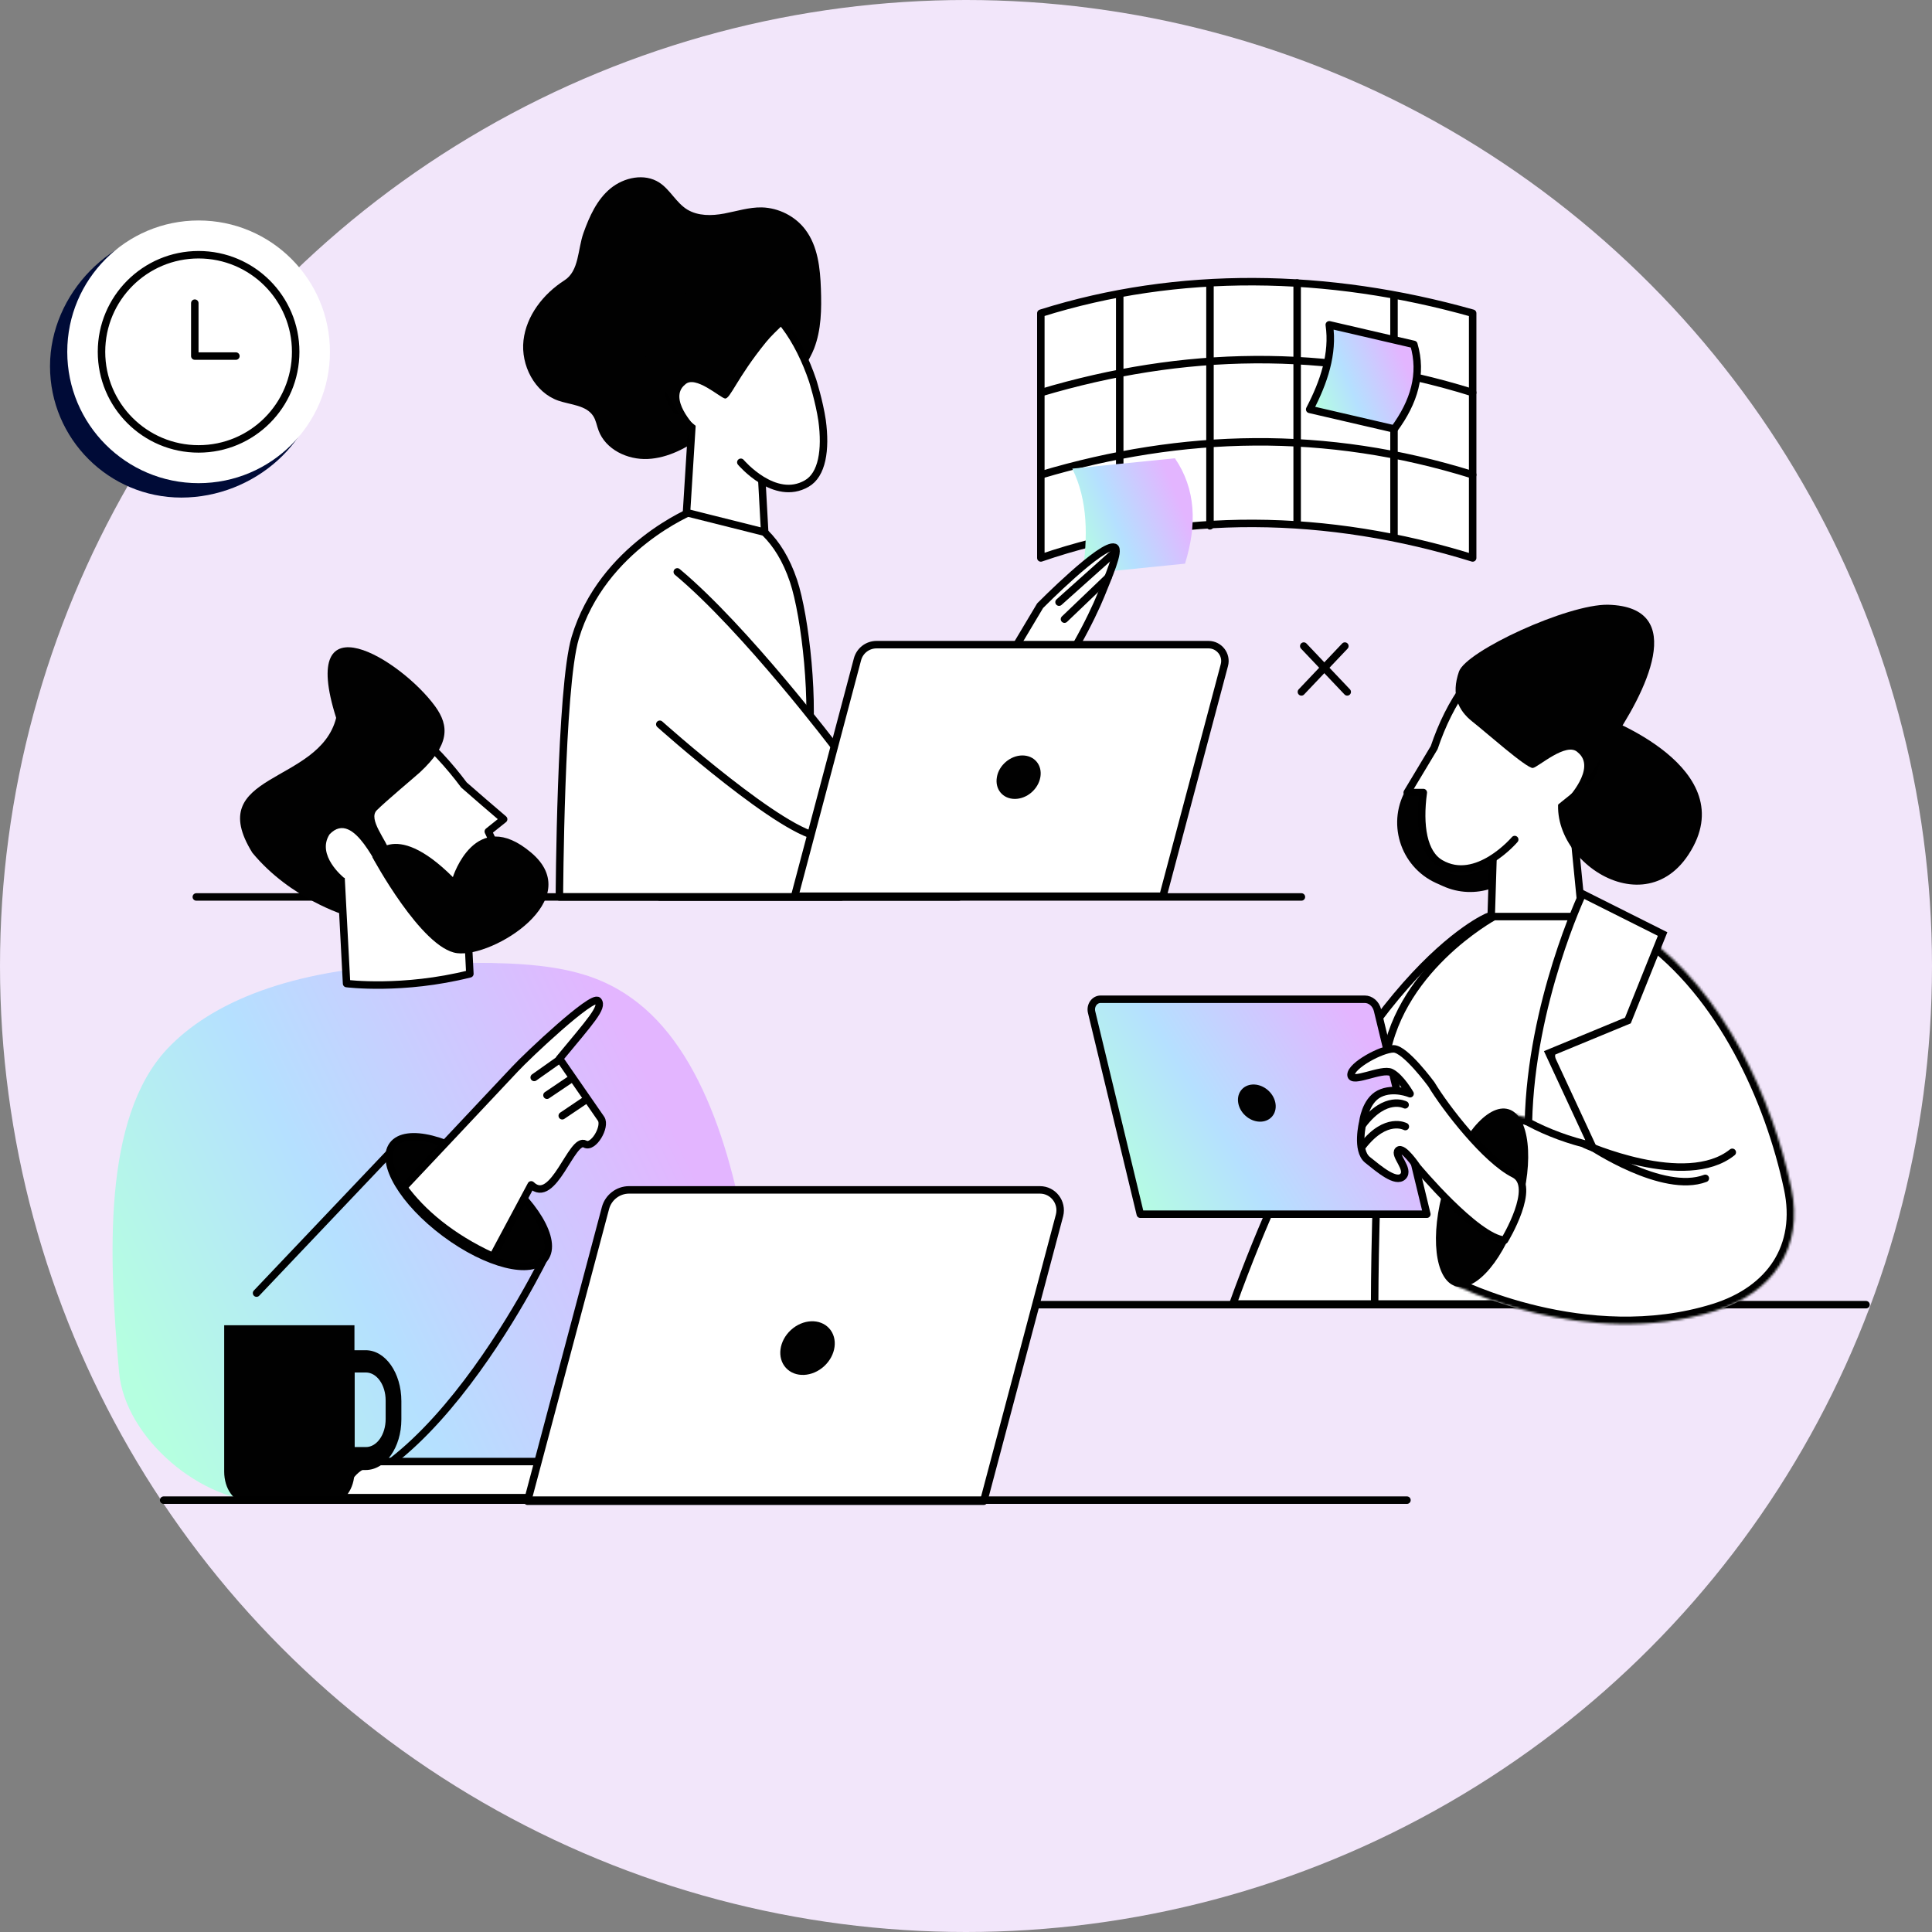<svg width="850" height="850" viewBox="0 0 850 850" fill="none" xmlns="http://www.w3.org/2000/svg">
<rect x="0" y="0" width="850" height="850" fill="#808080" stroke="none"/>
<circle cx="425" cy="425" r="425" fill="#F2E6FA"/>
<path d="M654.673 403.247C654.673 403.247 595.429 427.152 542.424 573.696H621.413L654.673 403.247Z" fill="white" stroke="black" stroke-width="3.288" stroke-miterlimit="10"/>
<path d="M647.913 245.478C584.202 225.731 518.413 224.692 457.925 245.478V137.805C518.309 118.785 584.202 119.824 647.913 137.805V245.478Z" fill="white" stroke="black" stroke-width="3.288" stroke-miterlimit="10" stroke-linecap="round" stroke-linejoin="round"/>
<path d="M492.635 130.322V237.164" stroke="black" stroke-width="3.288" stroke-miterlimit="10" stroke-linecap="round" stroke-linejoin="round"/>
<path d="M532.341 125.229V231.344" stroke="black" stroke-width="3.288" stroke-miterlimit="10" stroke-linecap="round" stroke-linejoin="round"/>
<path d="M570.693 124.501V229.161" stroke="black" stroke-width="3.288" stroke-miterlimit="10" stroke-linecap="round" stroke-linejoin="round"/>
<path d="M613.303 130.322V235.709" stroke="black" stroke-width="3.288" stroke-miterlimit="10" stroke-linecap="round" stroke-linejoin="round"/>
<path d="M458.031 172.726C520.183 154.226 583.373 152.563 647.913 172.726" stroke="black" stroke-width="3.288" stroke-miterlimit="10" stroke-linecap="round" stroke-linejoin="round"/>
<path d="M458.031 208.894C520.183 190.394 583.373 188.731 647.913 208.894" stroke="black" stroke-width="3.288" stroke-miterlimit="10" stroke-linecap="round" stroke-linejoin="round"/>
<path d="M521.356 247.985L476.191 252.546C478.659 236.33 478.659 220.115 471.749 206.18L516.914 201.619C526.169 215.174 526.662 230.883 521.356 247.985Z" fill="url(#paint0_linear_99_27)"/>
<path d="M613.413 188.732L576.202 180.106C582.438 168.154 586.699 155.578 584.828 142.898L622.033 151.525C625.883 164.516 622.143 176.884 613.413 188.732Z" fill="url(#paint1_linear_99_27)" stroke="black" stroke-width="3.288" stroke-miterlimit="10" stroke-linecap="round" stroke-linejoin="round"/>
<path d="M434.857 304.616L457.618 266.473C457.618 266.473 485.056 238.723 490.357 240.802C492.955 241.841 487.239 254.625 484.432 261.692C480.795 270.838 467.803 297.029 457.514 305.551C450.031 311.683 453.876 313.45 450.551 318.231C444.522 313.762 439.222 309.189 434.857 304.616Z" fill="white" stroke="black" stroke-width="3.288" stroke-miterlimit="10" stroke-linecap="round" stroke-linejoin="round"/>
<path d="M490.669 242.777L465.933 264.914" stroke="black" stroke-width="3.288" stroke-miterlimit="10" stroke-linecap="round" stroke-linejoin="round"/>
<path d="M487.448 254.105L468.325 272.397" stroke="black" stroke-width="3.288" stroke-miterlimit="10" stroke-linecap="round" stroke-linejoin="round"/>
<path d="M290.181 394.621H421.863V378.72H305.771C297.144 378.72 290.181 385.683 290.181 394.309V394.621Z" fill="white" stroke="black" stroke-width="3.288" stroke-miterlimit="10" stroke-linecap="round" stroke-linejoin="round"/>
<path d="M305.042 224.588C305.042 224.588 265.029 240.594 253.076 280.607C246.529 302.433 246.113 394.621 246.113 394.621H370.104L358.879 374.77C353.994 361.363 352.643 346.916 355.034 332.781C358.775 310.436 354.306 271.046 349.11 255.56C336.222 217.313 305.042 224.588 305.042 224.588Z" fill="white" stroke="black" stroke-width="3.288" stroke-miterlimit="10" stroke-linecap="round" stroke-linejoin="round"/>
<path d="M86.37 394.621H572.564" stroke="black" stroke-width="3.288" stroke-miterlimit="10" stroke-linecap="round" stroke-linejoin="round"/>
<path d="M309.408 191.85C302.133 197.046 293.922 201.515 284.984 201.931C276.046 202.347 266.484 197.774 263.366 189.459C262.535 187.277 262.223 184.886 260.976 183.016C257.858 178.235 250.998 178.131 245.594 176.26C235.201 172.622 229.069 160.67 230.316 149.757C231.563 138.844 239.046 129.283 248.296 123.359C254.844 119.201 254.116 109.744 256.715 102.468C259.313 95.193 262.639 87.814 268.563 82.929C274.487 78.044 283.529 76.07 290.077 80.331C294.858 83.449 297.456 89.165 302.341 92.179C307.122 95.089 313.15 94.985 318.658 93.946C324.167 92.907 329.571 91.14 335.183 91.244C342.562 91.451 349.838 95.089 354.307 101.013C359.815 108.288 360.855 117.954 361.166 127.1C361.478 135.934 361.374 145.08 358.152 153.395C356.074 158.592 352.748 163.165 349.526 167.738C347.136 171.063 344.849 174.285 341.627 176.78C338.821 178.962 335.599 180.417 332.377 181.872C323.647 185.718 317.203 186.237 309.408 191.85Z" fill="#010101"/>
<path d="M333.832 186.861L336.431 234.15L302.029 225.524L304.835 180.729L333.832 186.861Z" fill="white" stroke="black" stroke-width="3.288" stroke-miterlimit="10" stroke-linecap="round" stroke-linejoin="round"/>
<path d="M297.87 180.728C284.463 164.099 304.834 129.906 328.946 131.984C340.586 133.024 351.499 149.549 357.527 167.425C357.527 167.425 360.437 176.571 361.684 184.99C363.451 197.981 361.684 208.894 354.929 212.739C340.794 220.95 325.932 203.385 325.932 203.385" fill="white"/>
<path d="M297.87 180.728C284.463 164.099 304.834 129.906 328.946 131.984C340.586 133.024 351.499 149.549 357.527 167.425C357.527 167.425 360.437 176.571 361.684 184.99C363.451 197.981 361.684 208.894 354.929 212.739C340.794 220.95 325.932 203.385 325.932 203.385" stroke="black" stroke-width="3.288" stroke-miterlimit="10" stroke-linecap="round" stroke-linejoin="round"/>
<path d="M347.862 137.701C348.07 140.507 341.522 144.976 337.053 150.485C324.061 166.49 321.255 175.636 318.969 175.324C316.89 175.013 305.769 164.827 301.404 169.192C293.817 175.324 305.769 187.588 305.769 187.588L303.275 193.616C303.275 193.616 302.651 186.029 288.725 166.075C274.902 146.223 286.23 127.412 318.033 126.58C333.831 126.372 347.342 129.179 347.862 137.701Z" fill="#010101"/>
<path d="M290.286 318.647C290.286 318.647 345.681 368.223 361.791 368.223C381.226 368.223 443.066 328.625 443.066 328.625L367.611 329.04C367.611 329.04 328.013 276.659 297.977 251.611" fill="white"/>
<path d="M290.286 318.647C290.286 318.647 345.681 368.223 361.791 368.223C381.226 368.223 443.066 328.625 443.066 328.625L367.611 329.04C367.611 329.04 328.013 276.659 297.977 251.611" stroke="black" stroke-width="3.288" stroke-miterlimit="10" stroke-linecap="round" stroke-linejoin="round"/>
<path d="M118.172 660.687C88.968 661.519 54.982 632.73 52.384 603.733C47.914 553.638 44.9 492.006 73.586 461.45C92.813 441.079 127.63 426.425 180.843 424.242C234.992 422.164 259.416 424.554 280.618 441.183C343.601 490.447 334.767 654.555 334.767 654.555L118.172 660.687Z" fill="url(#paint2_linear_99_27)"/>
<path d="M511.642 394.307H349.612L377.258 290.063C378.297 286.218 381.727 283.619 385.676 283.619H531.701C536.377 283.619 539.911 288.088 538.664 292.661L511.642 394.307Z" fill="white" stroke="black" stroke-width="3.288" stroke-miterlimit="10" stroke-linecap="round" stroke-linejoin="round"/>
<path d="M149.563 377.265L152.478 432.723C152.478 432.723 177.155 435.879 206.725 428.44L204.747 388.988L149.563 377.265Z" fill="white" stroke="black" stroke-width="3.288" stroke-miterlimit="10" stroke-linecap="round" stroke-linejoin="round"/>
<path d="M438.589 341.927C437.654 347.227 441.187 351.489 446.488 351.489C451.788 351.489 456.777 347.227 457.713 341.927C458.648 336.626 455.114 332.365 449.814 332.365C444.513 332.365 439.421 336.73 438.589 341.927Z" fill="#010101"/>
<path d="M302.86 574.008H820.963" stroke="black" stroke-width="3.288" stroke-miterlimit="10" stroke-linecap="round" stroke-linejoin="round"/>
<path d="M112.872 568.911L173.361 505.201L240.293 551.867C240.293 551.867 177.622 682.405 116.094 654.863" stroke="black" stroke-width="3.288" stroke-miterlimit="10" stroke-linecap="round" stroke-linejoin="round"/>
<path d="M151.122 658.92H282.804V643.019H166.712C158.085 643.019 151.122 649.982 151.122 658.608V658.92Z" fill="white" stroke="black" stroke-width="3.288" stroke-miterlimit="10" stroke-linecap="round" stroke-linejoin="round"/>
<path d="M635.543 324.571C629.833 330.911 624.223 338.394 619.123 346.501C609.773 361.467 615.803 381.214 631.803 388.489L634.823 389.841C648.743 396.18 665.273 390.568 672.543 377.057L682.733 358.037C691.043 342.552 683.873 323.22 667.453 316.984C656.333 312.619 643.653 315.633 635.543 324.571Z" fill="#010101"/>
<path d="M657.683 350.762L655.713 414.68L696.143 403.975L690.213 343.799L657.683 350.762Z" fill="white" stroke="black" stroke-width="3.288" stroke-miterlimit="10" stroke-linecap="round" stroke-linejoin="round"/>
<path d="M657.273 403.247C657.273 403.247 613.303 427.104 609.043 469.69C604.783 512.276 604.783 573.696 604.783 573.696H696.243C696.243 573.696 680.033 518.658 680.963 465.505C681.383 442.904 690.523 421.14 696.243 403.247H657.273Z" fill="white" stroke="black" stroke-width="3.288" stroke-miterlimit="10" stroke-linecap="round" stroke-linejoin="round"/>
<path d="M723.053 411.25C758.603 436.506 779.783 483.4 788.093 522.582C793.713 548.877 780.113 568.811 754.443 576.814C697.383 594.586 640.123 565.381 640.123 565.381L663.893 489.511C663.893 489.511 680.153 495.539 682.953 489.511C686.803 481.3 672.133 455.837 690.003 451.056" fill="white"/>
<mask id="mask0_99_27" style="mask-type:luminance" maskUnits="userSpaceOnUse" x="640" y="411" width="150" height="172">
<path d="M723.053 411.25C758.603 436.506 779.783 483.4 788.093 522.582C793.713 548.877 780.113 568.811 754.443 576.814C697.383 594.586 640.123 565.381 640.123 565.381L663.893 489.511C663.893 489.511 680.153 495.539 682.953 489.511C686.803 481.3 672.133 455.837 690.003 451.056" fill="white"/>
</mask>
<g mask="url(#mask0_99_27)">
<path d="M788.093 522.582L784.883 523.265V523.268L788.093 522.582ZM640.123 565.381L636.983 564.398L636.153 567.049L638.623 568.311L640.123 565.381ZM663.893 489.511L665.033 486.428L661.793 485.225L660.753 488.528L663.893 489.511ZM682.953 489.511L679.973 488.116V488.123L682.953 489.511ZM721.153 413.931C755.743 438.508 776.653 484.472 784.883 523.265L791.313 521.899C782.913 482.328 761.463 434.503 724.963 408.57L721.153 413.931ZM784.883 523.268C787.533 535.686 785.613 546.341 780.233 554.791C774.823 563.273 765.723 569.853 753.463 573.675L755.423 579.953C768.833 575.772 779.363 568.383 785.773 558.324C792.203 548.232 794.273 535.773 791.313 521.896L784.883 523.268ZM753.463 573.675C725.703 582.321 697.773 579.567 676.643 574.563C666.103 572.066 657.303 569.022 651.163 566.607C648.093 565.4 645.683 564.351 644.053 563.609C643.243 563.238 642.623 562.944 642.203 562.745C642.003 562.645 641.853 562.57 641.753 562.52C641.703 562.495 641.663 562.477 641.643 562.466C641.633 562.46 641.623 562.456 641.613 562.454C641.613 562.453 641.613 562.452 641.613 562.452C641.613 562.452 641.613 562.452 640.123 565.381C638.623 568.311 638.623 568.311 638.623 568.312C638.633 568.312 638.633 568.313 638.633 568.314C638.633 568.315 638.643 568.317 638.643 568.32C638.653 568.325 638.663 568.331 638.683 568.339C638.713 568.356 638.763 568.379 638.823 568.409C638.943 568.469 639.113 568.555 639.343 568.665C639.803 568.885 640.463 569.201 641.333 569.594C643.053 570.38 645.563 571.474 648.753 572.727C655.133 575.233 664.223 578.38 675.123 580.962C696.893 586.117 726.123 589.079 755.423 579.953L753.463 573.675ZM643.253 566.365L667.033 490.494L660.753 488.528L636.983 564.398L643.253 566.365ZM663.893 489.511C662.753 492.594 662.753 492.594 662.753 492.595C662.753 492.596 662.753 492.596 662.753 492.597C662.763 492.598 662.763 492.6 662.773 492.602C662.783 492.606 662.793 492.611 662.813 492.618C662.853 492.632 662.903 492.651 662.973 492.675C663.103 492.722 663.293 492.789 663.533 492.871C664.023 493.035 664.703 493.26 665.533 493.508C667.173 494.002 669.433 494.606 671.813 495.013C674.153 495.412 676.853 495.664 679.273 495.307C681.653 494.957 684.553 493.878 685.933 490.899L679.973 488.123C679.963 488.159 679.773 488.586 678.313 488.801C676.903 489.009 675.003 488.885 672.923 488.53C670.893 488.184 668.913 487.658 667.423 487.21C666.683 486.987 666.073 486.788 665.653 486.645C665.443 486.574 665.283 486.518 665.183 486.48C665.123 486.461 665.083 486.447 665.063 486.438C665.053 486.434 665.043 486.431 665.033 486.429C665.033 486.428 665.033 486.429 665.033 486.428C665.033 486.428 665.033 486.428 663.893 489.511ZM685.933 490.906C686.703 489.258 686.913 487.413 686.913 485.701C686.923 483.96 686.703 482.079 686.413 480.212C685.803 476.201 684.963 472.621 684.483 468.608C684.023 464.736 684.073 461.505 684.983 459.084C685.793 456.936 687.363 455.167 690.853 454.233L689.153 447.88C683.713 449.336 680.413 452.543 678.823 456.77C677.343 460.725 677.463 465.27 677.953 469.387C678.433 473.364 679.423 477.988 679.913 481.21C680.183 482.96 680.343 484.453 680.343 485.694C680.343 486.964 680.163 487.712 679.973 488.116L685.933 490.906Z" fill="black"/>
</g>
<path d="M697.383 503.542C697.383 503.542 741.663 523.393 762.133 506.972" stroke="black" stroke-width="3.288" stroke-miterlimit="10" stroke-linecap="round" stroke-linejoin="round"/>
<path d="M699.563 504.062C699.563 504.062 731.483 525.576 750.273 518.425" stroke="black" stroke-width="3.288" stroke-miterlimit="10" stroke-linecap="round" stroke-linejoin="round"/>
<path d="M700.403 504.061L681.483 463.32L716.203 448.977L731.473 410.938L696.243 393.27C696.243 393.27 673.583 441.182 672.443 493.772C681.073 498.345 690.423 501.775 700.403 504.061Z" fill="white" stroke="black" stroke-width="3.288" stroke-miterlimit="10"/>
<path d="M501.684 534.202H627.753L606.033 444.405C605.303 441.598 603.013 439.624 600.419 439.624H484.223C481.521 439.624 479.546 442.43 480.274 445.34L501.684 534.202Z" fill="url(#paint3_linear_99_27)" stroke="black" stroke-width="3.288" stroke-miterlimit="10" stroke-linecap="round" stroke-linejoin="round"/>
<path d="M559.547 491.349C562.338 488.301 561.649 483.128 558.009 479.795C554.368 476.461 549.155 476.229 546.364 479.277C543.573 482.325 544.262 487.499 547.902 490.832C551.543 494.166 556.757 494.397 559.547 491.349Z" fill="#010101"/>
<path d="M432.779 660.48H232.086L266.384 531.501C267.631 526.824 271.892 523.498 276.777 523.498H457.515C463.335 523.498 467.596 529.006 466.141 534.723L432.779 660.48Z" fill="white" stroke="black" stroke-width="3.288" stroke-miterlimit="10" stroke-linecap="round" stroke-linejoin="round"/>
<path d="M362.579 601.077C367.828 596.27 368.815 588.804 364.783 584.401C360.752 579.998 353.228 580.326 347.979 585.134C342.729 589.941 341.742 597.407 345.774 601.81C349.806 606.212 357.33 605.884 362.579 601.077Z" fill="#010101"/>
<path d="M160.869 594.037H155.945V583.05H98.636V647.487C98.636 654.911 102.932 660.999 108.17 660.999H146.411C151.65 660.999 155.945 654.911 155.945 647.487V646.745H160.869C169.565 646.745 176.585 636.797 176.585 624.474V616.456C176.585 603.984 169.565 594.037 160.869 594.037ZM169.67 624.325C169.67 631.155 165.794 636.649 160.974 636.649H156.05V603.836H160.974C165.794 603.836 169.67 609.33 169.67 616.159V624.325Z" fill="#010101"/>
<path d="M704.763 315.217C704.763 315.217 767.853 337.77 742.913 375.913C720.663 410.003 671.713 371.236 689.173 341.615C706.743 312.099 704.763 315.217 704.763 315.217Z" fill="#010101"/>
<path d="M698.113 343.798C713.183 325.194 690.313 286.635 663.083 289.026C649.993 290.169 637.733 308.773 630.973 328.936L625.053 338.809L619.123 348.683H626.193C624.213 363.233 626.193 375.497 633.783 379.862C649.683 389.112 666.413 369.365 666.413 369.365" fill="white"/>
<path d="M698.113 343.798C713.183 325.194 690.313 286.635 663.083 289.026C649.993 290.169 637.733 308.773 630.973 328.936L625.053 338.809L619.123 348.683H626.193C624.213 363.233 626.193 375.497 633.783 379.862C649.683 389.112 666.413 369.365 666.413 369.365" stroke="black" stroke-width="3.288" stroke-miterlimit="10" stroke-linecap="round" stroke-linejoin="round"/>
<path d="M641.883 295.47C638.353 305.655 641.473 312.514 647.813 317.503C652.803 321.349 671.823 338.29 674.413 337.874C676.703 337.562 689.283 326.13 694.163 331.014C702.683 337.874 689.283 351.697 689.283 351.697L692.083 358.452C692.083 358.452 692.813 349.93 708.403 327.481C723.993 305.031 743.223 266.992 707.463 266.057C689.693 265.745 645.003 286.428 641.883 295.47Z" fill="#010101"/>
<path d="M143.117 383.916C123.058 370.924 158.498 320.205 161.305 317.503C170.658 308.253 191.445 328.312 204.125 345.357L212.855 352.944L221.585 360.427L214.83 365.832C221.273 379.031 223.144 388.073 217.324 394.621C205.06 408.34 183.026 394.829 183.026 394.829" fill="white"/>
<path d="M143.117 383.916C123.058 370.924 158.498 320.205 161.305 317.503C170.658 308.253 191.445 328.312 204.125 345.357L212.855 352.944L221.585 360.427L214.83 365.832C221.273 379.031 223.144 388.073 217.324 394.621C205.06 408.34 183.026 394.829 183.026 394.829" stroke="black" stroke-width="3.288" stroke-miterlimit="10" stroke-linecap="round" stroke-linejoin="round"/>
<path d="M191.444 310.748C197.784 319.478 197.784 327.689 184.688 339.849C182.506 341.824 169.722 352.529 165.773 356.478C161.823 360.428 169.93 369.47 171.697 375.186C173.568 381.318 169.41 383.916 168.787 384.02C166.5 384.436 156.003 355.439 144.986 367.079C139.062 376.225 151.118 385.995 151.118 385.995L152.054 402.728C152.054 402.728 127.785 395.488 111.032 375.186C89.079 339.849 140.494 345.228 147.896 315.841C130.852 262.108 176.374 290.066 191.444 310.748Z" fill="#010101"/>
<path d="M668.673 531.922C675.103 510.419 672.873 490.761 663.683 488.016C654.503 485.271 641.843 500.477 635.423 521.98C628.993 543.483 631.223 563.14 640.413 565.885C649.593 568.631 662.253 553.425 668.673 531.922Z" fill="#010101"/>
<path d="M239.655 553.541C245.378 545.852 235.048 528.478 216.584 514.737C198.119 500.995 178.511 496.09 172.789 503.779C167.066 511.469 177.395 528.842 195.86 542.584C214.324 556.325 233.932 561.231 239.655 553.541Z" fill="#010101" stroke="black" stroke-width="3.288"/>
<path d="M163.803 377.056C163.803 377.056 172.637 359.388 199.244 385.891C199.244 385.891 209.117 354.399 233.645 375.082C258.277 395.764 216.912 421.332 201.114 419.357C185.421 417.382 163.803 377.056 163.803 377.056Z" fill="#010101"/>
<path d="M22 161.126C22 193.033 47.879 218.913 79.786 218.913C111.693 218.913 140.69 194.073 140.69 162.166C140.69 130.259 113.252 100.95 81.345 100.95C49.438 100.95 22 129.219 22 161.126Z" fill="#000B37"/>
<path d="M87.376 212.572C119.291 212.572 145.162 186.7 145.162 154.786C145.162 122.871 119.291 97 87.376 97C55.462 97 29.59 122.871 29.59 154.786C29.59 186.7 55.462 212.572 87.376 212.572Z" fill="white"/>
<path d="M87.371 197.501C110.962 197.501 130.087 178.377 130.087 154.785C130.087 131.194 110.962 112.069 87.371 112.069C63.779 112.069 44.655 131.194 44.655 154.785C44.655 178.377 63.779 197.501 87.371 197.501Z" fill="white" stroke="black" stroke-width="3.288" stroke-miterlimit="10" stroke-linecap="round" stroke-linejoin="round"/>
<path d="M85.704 133.376V156.657H103.788" fill="white"/>
<path d="M85.704 133.376V156.657H103.788" stroke="black" stroke-width="3.288" stroke-miterlimit="10" stroke-linecap="round" stroke-linejoin="round"/>
<path d="M177.62 522.396C177.62 522.396 220.92 476.451 226.54 470.392C232.159 464.332 260.695 437.448 263.119 440.312C265.543 443.177 259.704 449.347 246.152 465.764L264.442 492.207C266.755 495.623 261.026 505.429 257.39 503.335C251.55 500.03 243.507 530.77 233.701 521.295L216.844 552.806C198.334 544.322 185.443 533.194 177.62 522.396Z" fill="white" stroke="black" stroke-width="3.288" stroke-miterlimit="10" stroke-linecap="round" stroke-linejoin="round"/>
<path d="M246.262 466.094L235.024 474.027" stroke="black" stroke-width="3.288" stroke-miterlimit="10" stroke-linecap="round" stroke-linejoin="round"/>
<path d="M251.109 474.798L240.642 481.85" stroke="black" stroke-width="3.288" stroke-miterlimit="10" stroke-linecap="round" stroke-linejoin="round"/>
<path d="M257.831 483.834L247.364 490.885" stroke="black" stroke-width="3.288" stroke-miterlimit="10" stroke-linecap="round" stroke-linejoin="round"/>
<path d="M72 660L619 660" stroke="black" stroke-width="3.288" stroke-miterlimit="10" stroke-linecap="round" stroke-linejoin="round"/>
<path d="M573.601 284.246L592.724 304.408" stroke="black" stroke-width="3.288" stroke-miterlimit="10" stroke-linecap="round" stroke-linejoin="round"/>
<path d="M591.687 284.246L572.564 304.408" stroke="black" stroke-width="3.288" stroke-miterlimit="10" stroke-linecap="round" stroke-linejoin="round"/>
<path d="M629.733 477.039C629.733 477.039 618.293 461.449 613.103 461.449C607.903 461.449 594.392 468.724 594.392 472.881C594.392 477.039 607.903 469.763 612.063 471.842C616.213 473.921 620.373 481.196 620.373 481.196C620.373 481.196 613.103 478.078 606.863 481.196C600.628 484.314 599.588 493.668 599.588 493.668C599.588 493.668 596.47 506.14 601.667 510.297C606.863 514.454 614.143 520.69 617.253 517.572C620.373 514.454 613.103 508.218 615.173 506.14C617.253 504.061 623.493 513.415 623.493 513.415C623.493 513.415 649.473 544.594 661.943 545.634C661.943 545.634 676.493 521.729 666.103 516.533C653.633 510.297 635.963 487.432 629.733 477.039Z" fill="white" stroke="black" stroke-width="3.288" stroke-miterlimit="10" stroke-linecap="round" stroke-linejoin="round"/>
<path d="M618.193 486.08C618.193 486.08 609.673 481.507 599.589 494.707L618.193 486.08Z" fill="white"/>
<path d="M618.193 486.08C618.193 486.08 609.673 481.507 599.589 494.707" stroke="black" stroke-width="3.288" stroke-miterlimit="10" stroke-linecap="round" stroke-linejoin="round"/>
<path d="M618.293 495.642C618.293 495.642 609.873 490.965 599.589 504.061L618.293 495.642Z" fill="white"/>
<path d="M618.293 495.642C618.293 495.642 609.873 490.965 599.589 504.061" stroke="black" stroke-width="3.288" stroke-miterlimit="10" stroke-linecap="round" stroke-linejoin="round"/>
<defs>
<linearGradient id="paint0_linear_99_27" x1="478.4" y1="252.609" x2="529.005" y2="231.673" gradientUnits="userSpaceOnUse">
<stop stop-color="#B5FFE0"/>
<stop offset="0.37" stop-color="#B5E0FF"/>
<stop offset="0.908" stop-color="#E3B5FF"/>
</linearGradient>
<linearGradient id="paint1_linear_99_27" x1="582.142" y1="188.789" x2="627.443" y2="170.192" gradientUnits="userSpaceOnUse">
<stop stop-color="#B5FFE0"/>
<stop offset="0.37" stop-color="#B5E0FF"/>
<stop offset="0.908" stop-color="#E3B5FF"/>
</linearGradient>
<linearGradient id="paint2_linear_99_27" x1="85.363" y1="661" x2="345.188" y2="536.565" gradientUnits="userSpaceOnUse">
<stop stop-color="#B5FFE0"/>
<stop offset="0.37" stop-color="#B5E0FF"/>
<stop offset="0.908" stop-color="#E3B5FF"/>
</linearGradient>
<linearGradient id="paint3_linear_99_27" x1="498.646" y1="534.319" x2="617.833" y2="460.369" gradientUnits="userSpaceOnUse">
<stop stop-color="#B5FFE0"/>
<stop offset="0.37" stop-color="#B5E0FF"/>
<stop offset="0.908" stop-color="#E3B5FF"/>
</linearGradient>
</defs>
</svg>

